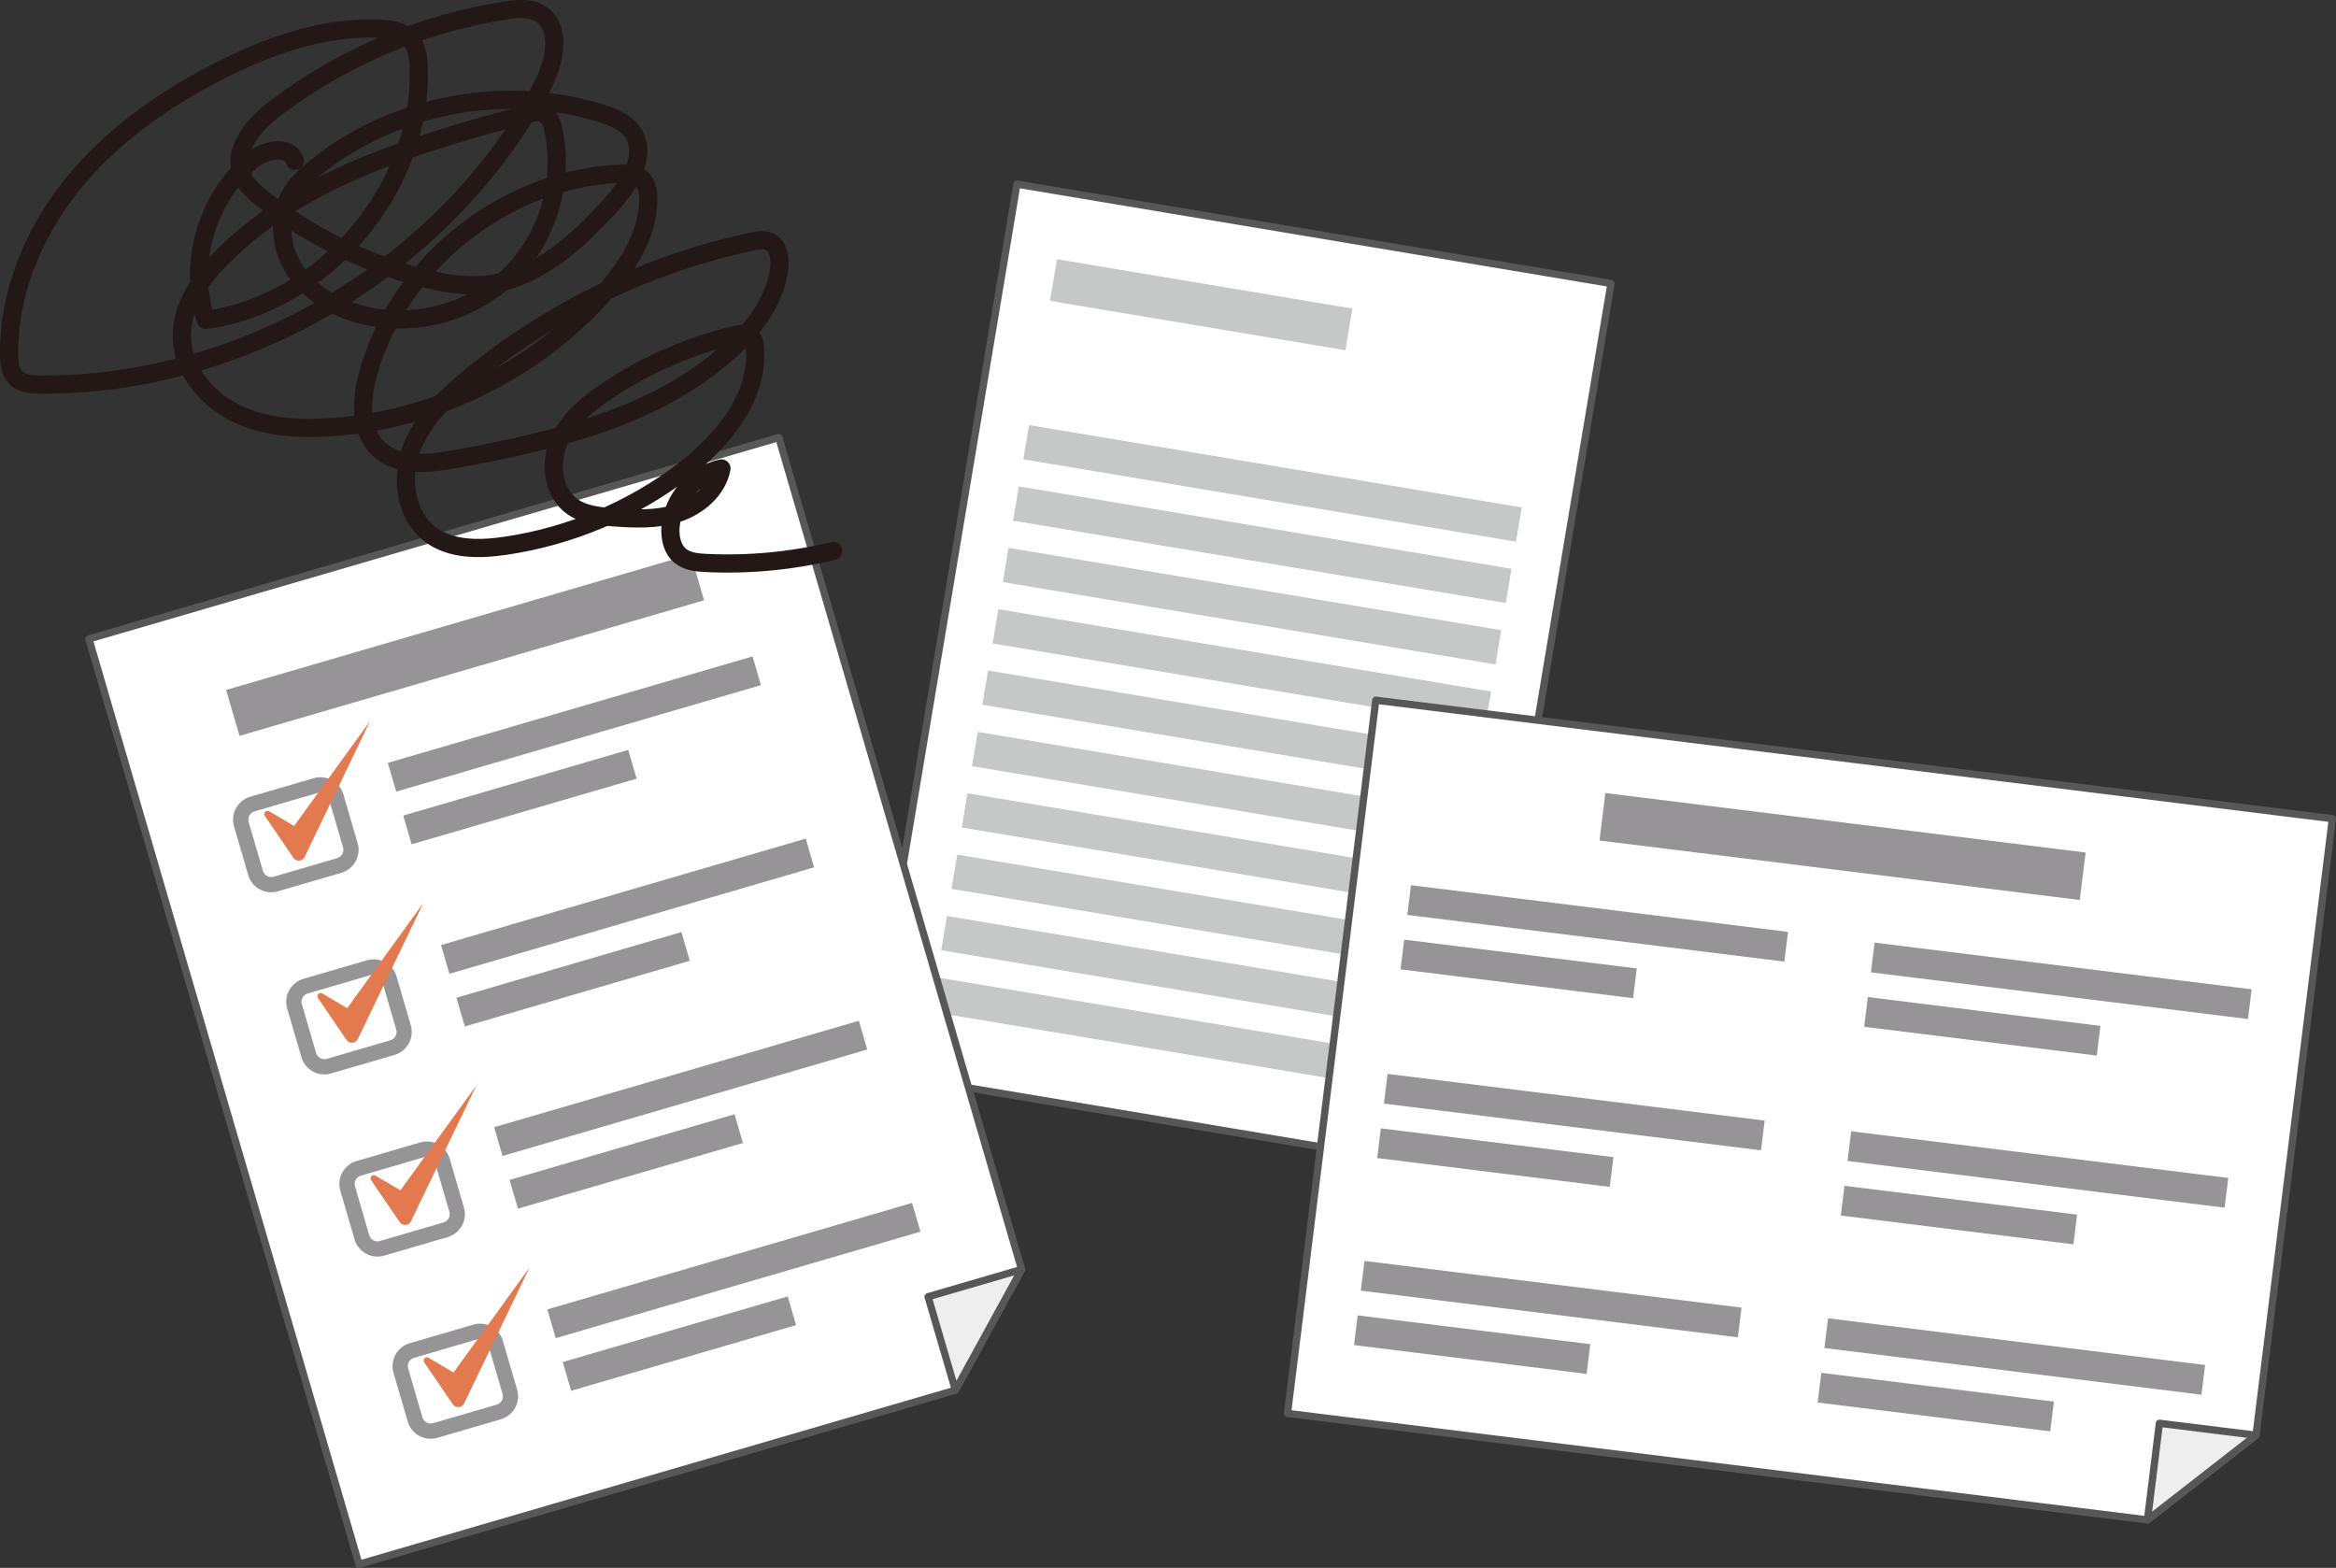 <?xml version="1.0" encoding="UTF-8"?><svg id="b" xmlns="http://www.w3.org/2000/svg" width="453.31" height="304.24" viewBox="0 0 453.31 304.24"><rect x="0" y="0" width="453.31" height="304.24" fill="#333333" stroke="none"/><defs><style>.d{fill:#e2794f;}.e{fill:#eeeeef;}.e,.f{stroke:#585757;stroke-width:1.41px;}.e,.f,.g{stroke-linecap:round;stroke-linejoin:round;}.h{fill:#969497;}.f{fill:#fff;}.i{fill:#c6c8c8;}.g{fill:none;stroke:#231815;stroke-width:3.53px;}</style></defs><g id="c"><g><g><g><rect class="f" x="153.35" y="73" width="174.52" height="116.88" transform="translate(71.28 347.08) rotate(-80.51)"/><rect class="i" x="228.99" y="30.08" width="8.2" height="58.12" transform="translate(136.34 279.28) rotate(-80.51)"/><rect class="i" x="243.59" y="45.33" width="6.74" height="96.94" transform="translate(113.71 321.91) rotate(-80.51)"/><rect class="i" x="241.6" y="57.24" width="6.74" height="96.94" transform="translate(100.3 329.89) rotate(-80.51)"/><rect class="i" x="239.6" y="69.15" width="6.74" height="96.94" transform="translate(86.89 337.87) rotate(-80.51)"/><rect class="i" x="237.61" y="81.06" width="6.74" height="96.94" transform="translate(73.49 345.85) rotate(-80.51)"/><rect class="i" x="235.62" y="92.97" width="6.74" height="96.94" transform="translate(60.07 353.82) rotate(-80.51)"/><rect class="i" x="233.63" y="104.87" width="6.74" height="96.94" transform="translate(46.67 361.81) rotate(-80.51)"/><rect class="i" x="231.63" y="116.78" width="6.74" height="96.94" transform="translate(33.26 369.78) rotate(-80.51)"/><rect class="i" x="229.64" y="128.69" width="6.74" height="96.94" transform="translate(19.85 377.76) rotate(-80.51)"/><rect class="i" x="227.65" y="140.6" width="6.74" height="96.94" transform="translate(6.44 385.74) rotate(-80.51)"/><rect class="i" x="225.65" y="152.51" width="6.74" height="96.94" transform="translate(-6.97 393.72) rotate(-80.51)"/></g><g><g><polygon class="f" points="151.13 84.91 17.26 123.98 69.66 303.53 185.4 269.76 198.24 246.33 151.13 84.91"/><polygon class="e" points="185.4 269.76 198.24 246.33 180.1 251.62 185.4 269.76"/></g><rect class="h" x="74.6" y="137.59" width="73.73" height="5.81" transform="translate(-34.9 36.85) rotate(-16.27)"/><rect class="h" x="78.15" y="151.77" width="45.48" height="5.81" transform="translate(-39.29 34.46) rotate(-16.27)"/><rect class="h" x="43.29" y="120.54" width="93.91" height="9.28" transform="translate(-31.45 30.3) rotate(-16.27)"/><path class="h" d="M66.25,169.36l-12.33,3.6c-2.45,.72-5.03-.7-5.75-3.15l-2.76-9.46c-.72-2.45,.7-5.03,3.15-5.75l12.33-3.6c2.45-.72,5.03,.7,5.75,3.15l2.76,9.46c.72,2.45-.7,5.03-3.15,5.75Zm-16.85-11.92c-.89,.26-1.4,1.19-1.14,2.08l2.76,9.46c.26,.89,1.19,1.4,2.08,1.14l12.33-3.6c.89-.26,1.4-1.19,1.14-2.08l-2.76-9.46c-.26-.89-1.19-1.4-2.08-1.14l-12.33,3.6Z"/><path class="d" d="M71.86,139.82l-12.01,24.94-.73,1.52c-.43,.89-1.64,.97-2.2,.15l-.79-1.16-4.73-6.94c-.38-.56,.25-1.25,.83-.91l4.84,2.86,14.81-20.46Z"/><rect class="h" x="84.92" y="172.94" width="73.73" height="5.81" transform="translate(-44.39 41.16) rotate(-16.27)"/><rect class="h" x="88.47" y="187.12" width="45.48" height="5.81" transform="translate(-48.78 38.76) rotate(-16.27)"/><path class="h" d="M76.57,204.7l-12.33,3.6c-2.45,.72-5.03-.7-5.75-3.15l-2.76-9.46c-.72-2.45,.7-5.03,3.15-5.75l12.33-3.6c2.45-.72,5.03,.7,5.75,3.15l2.76,9.46c.72,2.45-.7,5.03-3.15,5.75Zm-16.85-11.92c-.89,.26-1.4,1.19-1.14,2.08l2.76,9.46c.26,.89,1.19,1.4,2.08,1.14l12.33-3.6c.89-.26,1.4-1.19,1.14-2.08l-2.76-9.46c-.26-.89-1.19-1.4-2.08-1.14l-12.33,3.6Z"/><path class="d" d="M82.17,175.17l-12.01,24.94-.73,1.52c-.43,.89-1.64,.97-2.2,.15l-.79-1.16-4.73-6.94c-.38-.56,.25-1.25,.83-.91l4.84,2.86,14.81-20.46Z"/><rect class="h" x="95.23" y="208.29" width="73.73" height="5.81" transform="translate(-53.88 45.46) rotate(-16.27)"/><rect class="h" x="98.78" y="222.47" width="45.48" height="5.81" transform="translate(-58.27 43.07) rotate(-16.27)"/><path class="h" d="M86.88,240.05l-12.33,3.6c-2.45,.72-5.03-.7-5.75-3.15l-2.76-9.46c-.72-2.45,.7-5.03,3.15-5.75l12.33-3.6c2.45-.72,5.03,.7,5.75,3.15l2.76,9.46c.72,2.45-.7,5.03-3.15,5.75Zm-16.85-11.92c-.89,.26-1.4,1.19-1.14,2.08l2.76,9.46c.26,.89,1.19,1.4,2.08,1.14l12.33-3.6c.89-.26,1.4-1.19,1.14-2.08l-2.76-9.46c-.26-.89-1.19-1.4-2.08-1.14l-12.33,3.6Z"/><path class="d" d="M92.49,210.52l-12.01,24.94-.73,1.52c-.43,.89-1.64,.97-2.2,.15l-.79-1.16-4.73-6.94c-.38-.56,.25-1.25,.83-.91l4.84,2.86,14.81-20.46Z"/><rect class="h" x="105.55" y="243.64" width="73.73" height="5.81" transform="translate(-63.37 49.77) rotate(-16.27)"/><rect class="h" x="109.1" y="257.82" width="45.48" height="5.81" transform="translate(-67.76 47.37) rotate(-16.27)"/><path class="h" d="M97.2,275.4l-12.33,3.6c-2.45,.72-5.03-.7-5.75-3.15l-2.76-9.46c-.72-2.45,.7-5.03,3.15-5.75l12.33-3.6c2.45-.72,5.03,.7,5.75,3.15l2.76,9.46c.72,2.45-.7,5.03-3.15,5.75Zm-16.85-11.92c-.89,.26-1.4,1.19-1.14,2.08l2.76,9.46c.26,.89,1.19,1.4,2.08,1.14l12.33-3.6c.89-.26,1.4-1.19,1.14-2.08l-2.76-9.46c-.26-.89-1.19-1.4-2.08-1.14l-12.33,3.6Z"/><path class="d" d="M102.8,245.87l-12.01,24.94-.73,1.52c-.43,.89-1.64,.97-2.2,.15l-.79-1.16-4.73-6.94c-.38-.56,.25-1.25,.83-.91l4.84,2.86,14.81-20.46Z"/></g><g><g><polygon class="f" points="249.84 274.26 266.98 135.87 452.61 158.86 437.79 278.5 416.72 294.93 249.84 274.26"/><polygon class="e" points="437.79 278.5 416.72 294.93 419.04 276.18 437.79 278.5"/></g><rect class="h" x="363.13" y="187.42" width="73.73" height="5.81" transform="translate(26.43 -47.72) rotate(7.06)"/><rect class="h" x="361.93" y="196.25" width="45.48" height="5.81" transform="translate(27.4 -45.77) rotate(7.06)"/><rect class="h" x="358.6" y="224.03" width="73.73" height="5.81" transform="translate(30.89 -46.89) rotate(7.06)"/><rect class="h" x="357.4" y="232.87" width="45.48" height="5.81" transform="translate(31.86 -44.93) rotate(7.06)"/><rect class="h" x="273.17" y="176.28" width="73.73" height="5.81" transform="translate(24.37 -36.75) rotate(7.06)"/><rect class="h" x="271.96" y="185.11" width="45.48" height="5.81" transform="translate(25.34 -34.8) rotate(7.06)"/><rect class="h" x="268.63" y="212.89" width="73.73" height="5.81" transform="translate(28.84 -35.91) rotate(7.06)"/><rect class="h" x="267.43" y="221.72" width="45.48" height="5.81" transform="translate(29.81 -33.96) rotate(7.06)"/><rect class="h" x="354.1" y="260.32" width="73.73" height="5.81" transform="translate(35.32 -46.06) rotate(7.06)"/><rect class="h" x="352.9" y="269.16" width="45.48" height="5.81" transform="translate(36.29 -44.11) rotate(7.06)"/><rect class="h" x="264.14" y="249.18" width="73.73" height="5.81" transform="translate(33.27 -35.08) rotate(7.06)"/><rect class="h" x="262.93" y="258.01" width="45.48" height="5.81" transform="translate(34.24 -33.13) rotate(7.06)"/><rect class="h" x="310.6" y="159.62" width="93.91" height="9.28" transform="translate(22.9 -42.7) rotate(7.06)"/></g></g><path class="g" d="M161.7,106.91c-8.07,1.94-16.41,2.73-24.7,2.33-1.75-.08-3.62-.27-4.98-1.38-1.6-1.31-2.06-3.59-1.9-5.65,.42-5.35,4.63-10.18,9.88-11.31-.78,4.19-4.5,7.35-8.55,8.67-4.05,1.32-8.42,1.11-12.67,.79-2.64-.2-5.41-.49-7.6-1.98-3.86-2.62-4.61-8.33-2.77-12.62,1.84-4.29,5.63-7.41,9.52-10,7.55-5.02,16-8.69,24.82-10.79,.94-.22,2.03-.4,2.8,.17,.71,.53,.89,1.5,.96,2.39,.7,9.52-6.19,17.95-13.77,23.75-10.08,7.71-22.14,12.79-34.69,14.63-5,.73-10.55,.82-14.57-2.23-4.84-3.66-5.78-10.91-3.64-16.59,2.14-5.68,6.71-10.08,11.4-13.93,15.79-12.96,34.73-22.06,54.72-26.29,1.12-.24,2.32-.45,3.36,.03,1.78,.83,2.12,3.21,1.88,5.16-.75,6.25-4.83,11.63-9.49,15.87-14.36,13.07-34.32,17.67-53.42,21.16-5.1,.93-11.07,1.58-14.83-1.99-3.79-3.59-3.41-9.72-2-14.74,5.99-21.38,26.69-37.75,48.88-38.65,1.42-.06,2.99-.01,4.07,.91,1.15,.98,1.41,2.66,1.39,4.17-.09,6.94-4.19,13.2-8.82,18.37-13.39,14.93-32.73,24.36-52.73,25.74-6.36,.44-12.98,.04-18.68-2.81-5.7-2.85-10.29-8.59-10.29-14.96,0-5.89,3.73-11.12,7.89-15.29,15.55-15.62,37.87-21.97,59.14-27.73,1.06-.29,2.24-.57,3.22-.07,1.12,.56,1.57,1.9,1.84,3.12,2.21,10-1.08,21.04-8.4,28.21-7.32,7.17-18.43,10.22-28.38,7.8-5.17-1.26-10.13-4.03-13.15-8.42-3.01-4.39-3.74-10.5-1.02-15.08,1.2-2.02,2.97-3.64,4.79-5.12,15.27-12.35,36.85-16.43,55.58-10.52,2.21,.7,4.5,1.62,5.87,3.49,3.15,4.33-.46,10.24-4.06,14.19-6.54,7.19-14.28,14.37-23.94,15.5-4.33,.51-8.72-.27-12.94-1.37-11.08-2.89-21.55-8.07-30.57-15.11-1.74-1.36-3.5-2.89-4.27-4.97-1.78-4.83,2.49-9.66,6.58-12.77,13.02-9.88,28.52-16.46,44.67-18.96,2.15-.33,4.47-.57,6.39,.46,4.71,2.51,3.18,9.63,.65,14.33C86.41,51.72,47.55,74.82,7.95,74.63c-1.79,0-3.8-.15-5.01-1.49-1-1.1-1.15-2.71-1.17-4.2-.19-12.06,4.76-23.85,12.34-33.22,7.59-9.37,17.68-16.47,28.42-21.94,9.64-4.91,20.21-8.64,31.02-8.23,2.22,.09,4.66,.45,6.13,2.12,1.28,1.45,1.51,3.51,1.57,5.44,.72,23.38-18.14,45.74-41.3,48.98-3.52-10.78,.1-23.53,8.76-30.85,2.58-2.18,7.53-3.26,8.5-.03"/></g></g></svg>